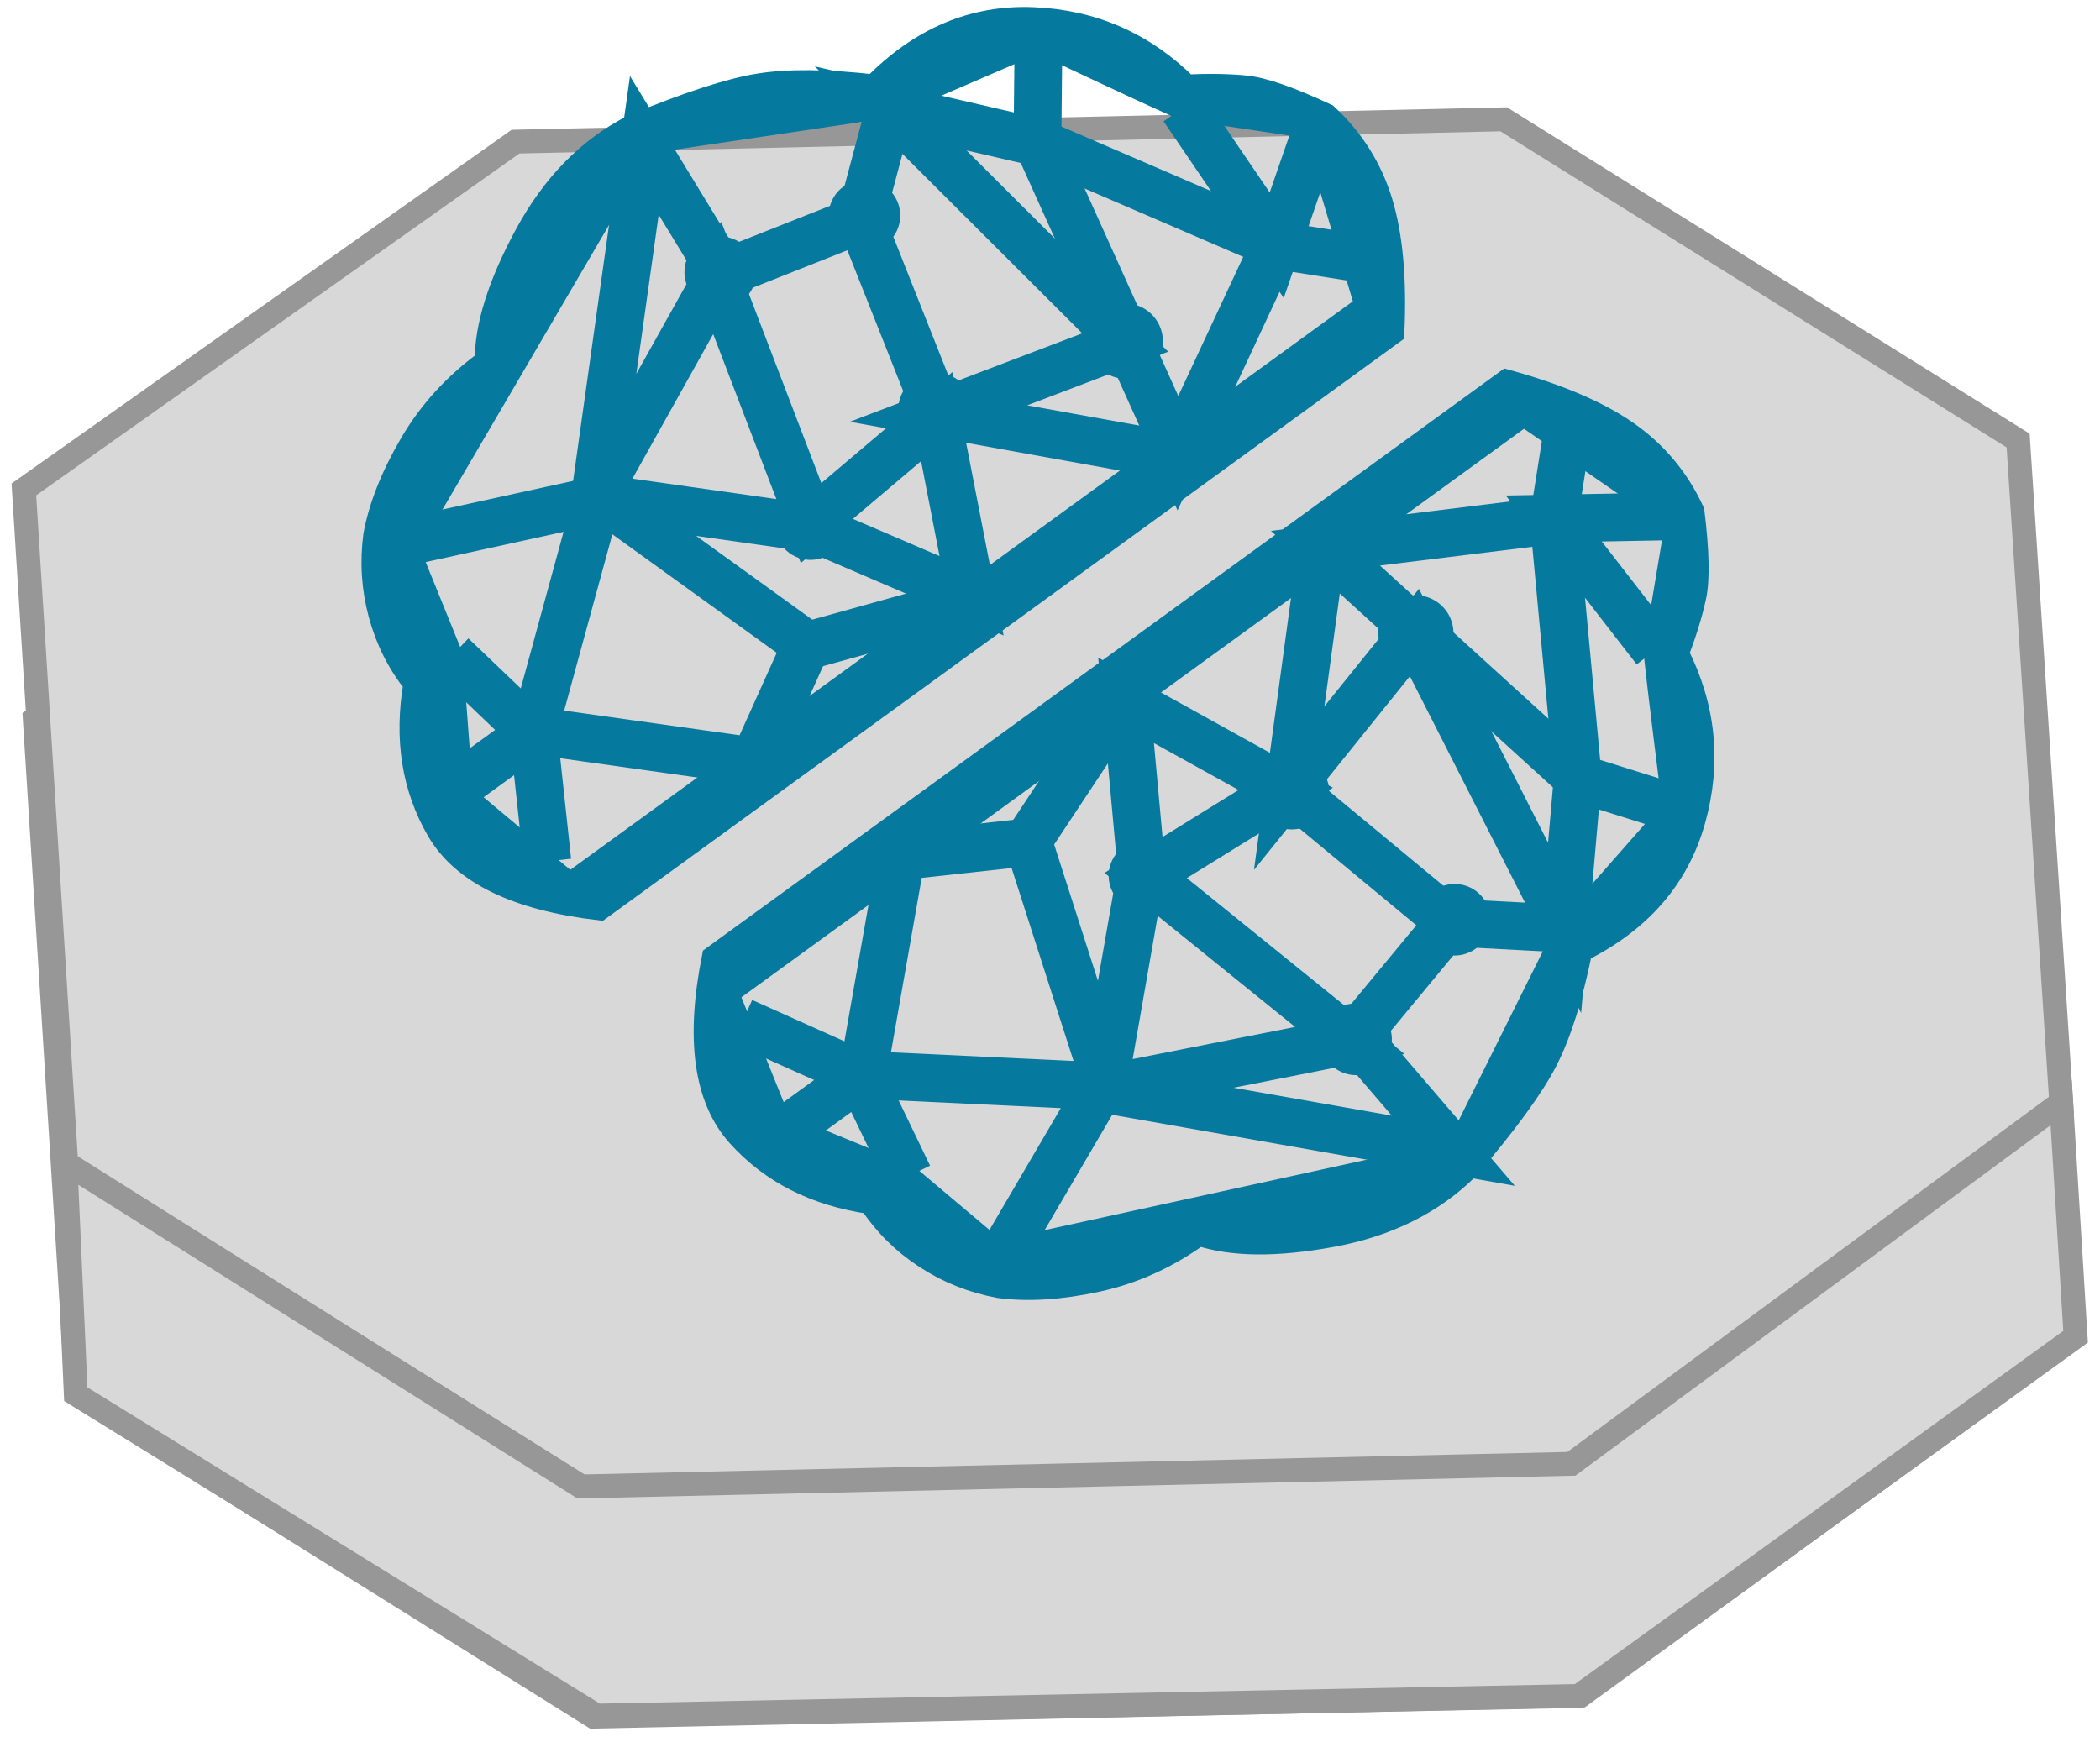 <?xml version="1.0" encoding="UTF-8"?>
<svg width="88px" height="73px" viewBox="0 0 88 73" version="1.1" xmlns="http://www.w3.org/2000/svg" xmlns:xlink="http://www.w3.org/1999/xlink">
    <!-- Generator: Sketch 48.2 (47327) - http://www.bohemiancoding.com/sketch -->
    <title>architectureAI</title>
    <desc>Created with Sketch.</desc>
    <defs>
        <rect id="path-1" x="14.393" y="9.815" width="1.548" height="1.534" rx="0.767"></rect>
        <rect id="path-2" x="4.952" y="4.141" width="1.857" height="1.84" rx="0.92"></rect>
        <rect id="path-3" x="2.94" y="29.904" width="2.012" height="1.994" rx="0.997"></rect>
        <rect id="path-4" x="13" y="32.971" width="2.321" height="2.3" rx="1.15"></rect>
        <rect id="path-5" x="6.81" y="41.099" width="2.167" height="2.147" rx="1.073"></rect>
        <rect id="path-6" x="14.393" y="9.815" width="1.548" height="1.534" rx="0.767"></rect>
        <rect id="path-7" x="4.952" y="4.141" width="1.857" height="1.84" rx="0.92"></rect>
        <rect id="path-8" x="2.94" y="29.904" width="2.012" height="1.994" rx="0.997"></rect>
        <rect id="path-9" x="13" y="32.971" width="2.321" height="2.3" rx="1.15"></rect>
        <rect id="path-10" x="6.81" y="41.099" width="2.167" height="2.147" rx="1.073"></rect>
    </defs>
    <g id="Architecture" stroke="none" stroke-width="1" fill="none" fill-rule="evenodd">
        <g id="architectureAI" transform="translate(1, -9)">
            <g id="HEXAGOn" transform="translate(0, 14)" stroke="#979797">
                <polygon id="Path-25" points="84.026 23.077 62.47 9.615 21.059 10.551 0.457 25.127 2.234 53.409 23.865 66.942 65.246 66.056 85.848 51.076"></polygon>
                <polygon id="Path-25" fill="#D8D8D8" points="83.569 13.462 62.013 0 20.602 0.936 0 15.512 1.778 43.794 23.409 57.327 64.789 56.441 85.391 41.461"></polygon>
                <polygon id="Path-26" fill="#D8D8D8" points="1.74 43.723 2.176 53.429 24.002 66.899 65.157 66.075 85.977 51.021 85.372 41.208 64.848 56.346 23.334 57.294"></polygon>
            </g>
            <g id="HEMISPHERE1" transform="translate(53, 47.624) rotate(54) translate(-53, -47.624) translate(40, 23.624)">
                <path d="M0.055,44.372 L0.055,3.306 C1.804,1.91 3.375,0.972 4.766,0.492 C6.157,0.013 7.585,-0.082 9.049,0.208 C10.513,1.02 11.488,1.697 11.975,2.242 C12.461,2.786 12.959,3.449 13.468,4.231 C15.96,4.633 17.981,5.812 19.531,7.77 C21.08,9.728 21.624,12.075 21.162,14.813 C22.513,16.287 23.469,17.58 24.032,18.691 C24.595,19.801 25.167,21.567 25.749,23.989 C26.068,26.031 25.717,28.121 24.695,30.257 C23.673,32.394 22.566,33.886 21.375,34.733 C21.375,36.368 21.059,37.902 20.427,39.334 C19.795,40.766 19.063,41.918 18.231,42.79 C17.411,43.57 16.478,44.159 15.431,44.558 C14.384,44.957 13.313,45.131 12.217,45.081 C10.587,46.754 8.745,47.697 6.691,47.909 C4.638,48.121 2.426,46.942 0.055,44.372 Z M8.968,0.931 L1.587,3.527 L1.587,44.806 L7.347,46.247 L12.298,43.188 L17.06,42.01 L24.948,24.006 L20.178,14.862 L18.666,8.133 C14.866,6.045 12.927,4.96 12.848,4.88 C12.769,4.799 11.476,3.483 8.968,0.931 Z" id="Combined-Shape" stroke="#06799E" fill="#06799E"></path>
                <polyline id="Path-17" stroke="#06799E" stroke-width="2" points="12.822 4.865 5.863 5.081 8.66 1.078"></polyline>
                <polyline id="Path-18" stroke="#06799E" stroke-width="2" points="3.629 2.848 5.911 5.131 1.247 13.553 15.259 10.649 18.557 8.201"></polyline>
                <polyline id="Path-19" stroke="#06799E" stroke-width="2" points="5.928 5.125 15.215 10.633 20.009 14.798 6.297 12.614 8.487 20.693 1.202 13.717"></polyline>
                <polyline id="Path-20" stroke="#06799E" stroke-width="2" points="8.485 20.723 17.017 18.538 20.008 14.85"></polyline>
                <polyline id="Path-21" stroke="#06799E" stroke-width="2" points="16.991 18.555 18.534 24.569 24.824 24.061 14.126 34.391 18.534 24.854 7.914 27.71 8.427 20.829 1.495 24.061 7.621 27.71 13.846 34.138 3.841 30.849 1.495 24.569"></polyline>
                <polyline id="Path-22" stroke="#06799E" stroke-width="2" points="3.857 30.936 1.239 35.517 7.705 42.213 13.966 34.403 17.129 41.631"></polyline>
                <polyline id="Path-23" stroke="#06799E" stroke-width="2" points="12.265 43.152 7.682 42.321 7.682 45.998"></polyline>
                <path d="M2.94,44.984 C2.94,44.984 4.5,44.089 7.62,42.298" id="Path-24" stroke="#06799E" stroke-width="2"></path>
                <ellipse id="Oval-3" stroke="#06799E" fill="#06799E" cx="7.893" cy="27.757" rx="1" ry="1"></ellipse>
                <ellipse id="Oval-4" stroke="#06799E" fill="#06799E" cx="8.667" cy="20.703" rx="1.083" ry="1.073"></ellipse>
                <ellipse id="Oval-6" stroke="#06799E" fill="#06799E" cx="18.649" cy="24.613" rx="1.006" ry="1"></ellipse>
                <ellipse id="Oval-7" stroke="#06799E" fill="#06799E" cx="17.024" cy="18.326" rx="1" ry="1"></ellipse>
                <ellipse id="Oval-8" stroke="#06799E" fill="#06799E" cx="6.345" cy="12.575" rx="1.083" ry="1.073"></ellipse>
                <g id="Rectangle">
                    <use fill="#06799E" fill-rule="evenodd" xlink:href="#path-1"></use>
                    <rect stroke="#06799E" stroke-width="1" x="14.893" y="10.315" width="1" height="1" rx="0.5"></rect>
                </g>
                <g id="Rectangle-2">
                    <use fill="#06799E" fill-rule="evenodd" xlink:href="#path-2"></use>
                    <rect stroke="#06799E" stroke-width="1" x="5.452" y="4.641" width="1" height="1" rx="0.5"></rect>
                </g>
                <g id="Rectangle-3">
                    <use fill="#06799E" fill-rule="evenodd" xlink:href="#path-3"></use>
                    <rect stroke="#06799E" stroke-width="1" x="3.44" y="30.404" width="1.012" height="1" rx="0.5"></rect>
                </g>
                <g id="Rectangle-4">
                    <use fill="#06799E" fill-rule="evenodd" xlink:href="#path-4"></use>
                    <rect stroke="#06799E" stroke-width="1" x="13.5" y="33.471" width="1.321" height="1.3" rx="0.65"></rect>
                </g>
                <g id="Rectangle-5">
                    <use fill="#06799E" fill-rule="evenodd" xlink:href="#path-5"></use>
                    <rect stroke="#06799E" stroke-width="1" x="7.31" y="41.599" width="1.167" height="1.147" rx="0.573"></rect>
                </g>
            </g>
            <g id="HEMISPHERE1" transform="translate(33, 24.624) scale(-1, 1) rotate(-54) translate(-33, -24.624) translate(20, 0.624)">
                <path d="M0.055,44.372 L0.055,3.306 C1.804,1.91 3.375,0.972 4.766,0.492 C6.157,0.013 7.585,-0.082 9.049,0.208 C10.513,1.02 11.488,1.697 11.975,2.242 C12.461,2.786 12.959,3.449 13.468,4.231 C15.96,4.633 17.981,5.812 19.531,7.77 C21.08,9.728 21.624,12.075 21.162,14.813 C22.513,16.287 23.469,17.58 24.032,18.691 C24.595,19.801 25.167,21.567 25.749,23.989 C26.068,26.031 25.717,28.121 24.695,30.257 C23.673,32.394 22.566,33.886 21.375,34.733 C21.375,36.368 21.059,37.902 20.427,39.334 C19.795,40.766 19.063,41.918 18.231,42.79 C17.411,43.57 16.478,44.159 15.431,44.558 C14.384,44.957 13.313,45.131 12.217,45.081 C10.587,46.754 8.745,47.697 6.691,47.909 C4.638,48.121 2.426,46.942 0.055,44.372 Z M8.968,0.931 L1.587,3.527 L1.587,44.806 L7.347,46.247 L12.298,43.188 L17.06,42.01 L24.948,24.006 L20.178,14.862 L18.666,8.133 C14.866,6.045 12.927,4.96 12.848,4.88 C12.769,4.799 11.476,3.483 8.968,0.931 Z" id="Combined-Shape" stroke="#06799E" fill="#06799E"></path>
                <polyline id="Path-17" stroke="#06799E" stroke-width="2" points="12.822 4.865 5.863 5.081 8.66 1.078"></polyline>
                <polyline id="Path-18" stroke="#06799E" stroke-width="2" points="3.629 2.848 5.911 5.131 1.247 13.553 15.259 10.649 18.557 8.201"></polyline>
                <polyline id="Path-19" stroke="#06799E" stroke-width="2" points="5.928 5.125 15.215 10.633 20.009 14.798 6.297 12.614 8.487 20.693 1.202 13.717"></polyline>
                <polyline id="Path-20" stroke="#06799E" stroke-width="2" points="8.485 20.723 17.017 18.538 20.008 14.85"></polyline>
                <polyline id="Path-21" stroke="#06799E" stroke-width="2" points="16.991 18.555 18.534 24.569 24.824 24.061 14.126 34.391 18.534 24.854 7.914 27.71 8.427 20.829 1.495 24.061 7.621 27.71 13.846 34.138 3.841 30.849 1.495 24.569"></polyline>
                <polyline id="Path-22" stroke="#06799E" stroke-width="2" points="3.857 30.936 1.239 35.517 7.705 42.213 13.966 34.403 17.129 41.631"></polyline>
                <polyline id="Path-23" stroke="#06799E" stroke-width="2" points="12.265 43.152 7.682 42.321 7.682 45.998"></polyline>
                <path d="M2.94,44.984 C2.94,44.984 4.5,44.089 7.62,42.298" id="Path-24" stroke="#06799E" stroke-width="2"></path>
                <ellipse id="Oval-3" stroke="#06799E" fill="#06799E" cx="7.893" cy="27.757" rx="1" ry="1"></ellipse>
                <ellipse id="Oval-4" stroke="#06799E" fill="#06799E" cx="8.667" cy="20.703" rx="1.083" ry="1.073"></ellipse>
                <ellipse id="Oval-6" stroke="#06799E" fill="#06799E" cx="18.649" cy="24.613" rx="1.006" ry="1"></ellipse>
                <ellipse id="Oval-7" stroke="#06799E" fill="#06799E" cx="17.024" cy="18.326" rx="1" ry="1"></ellipse>
                <ellipse id="Oval-8" stroke="#06799E" fill="#06799E" cx="6.345" cy="12.575" rx="1.083" ry="1.073"></ellipse>
                <g id="Rectangle">
                    <use fill="#06799E" fill-rule="evenodd" xlink:href="#path-6"></use>
                    <rect stroke="#06799E" stroke-width="1" x="14.893" y="10.315" width="1" height="1" rx="0.5"></rect>
                </g>
                <g id="Rectangle-2">
                    <use fill="#06799E" fill-rule="evenodd" xlink:href="#path-7"></use>
                    <rect stroke="#06799E" stroke-width="1" x="5.452" y="4.641" width="1" height="1" rx="0.5"></rect>
                </g>
                <g id="Rectangle-3">
                    <use fill="#06799E" fill-rule="evenodd" xlink:href="#path-8"></use>
                    <rect stroke="#06799E" stroke-width="1" x="3.44" y="30.404" width="1.012" height="1" rx="0.5"></rect>
                </g>
                <g id="Rectangle-4">
                    <use fill="#06799E" fill-rule="evenodd" xlink:href="#path-9"></use>
                    <rect stroke="#06799E" stroke-width="1" x="13.5" y="33.471" width="1.321" height="1.3" rx="0.65"></rect>
                </g>
                <g id="Rectangle-5">
                    <use fill="#06799E" fill-rule="evenodd" xlink:href="#path-10"></use>
                    <rect stroke="#06799E" stroke-width="1" x="7.31" y="41.599" width="1.167" height="1.147" rx="0.573"></rect>
                </g>
            </g>
        </g>
    </g>
</svg>